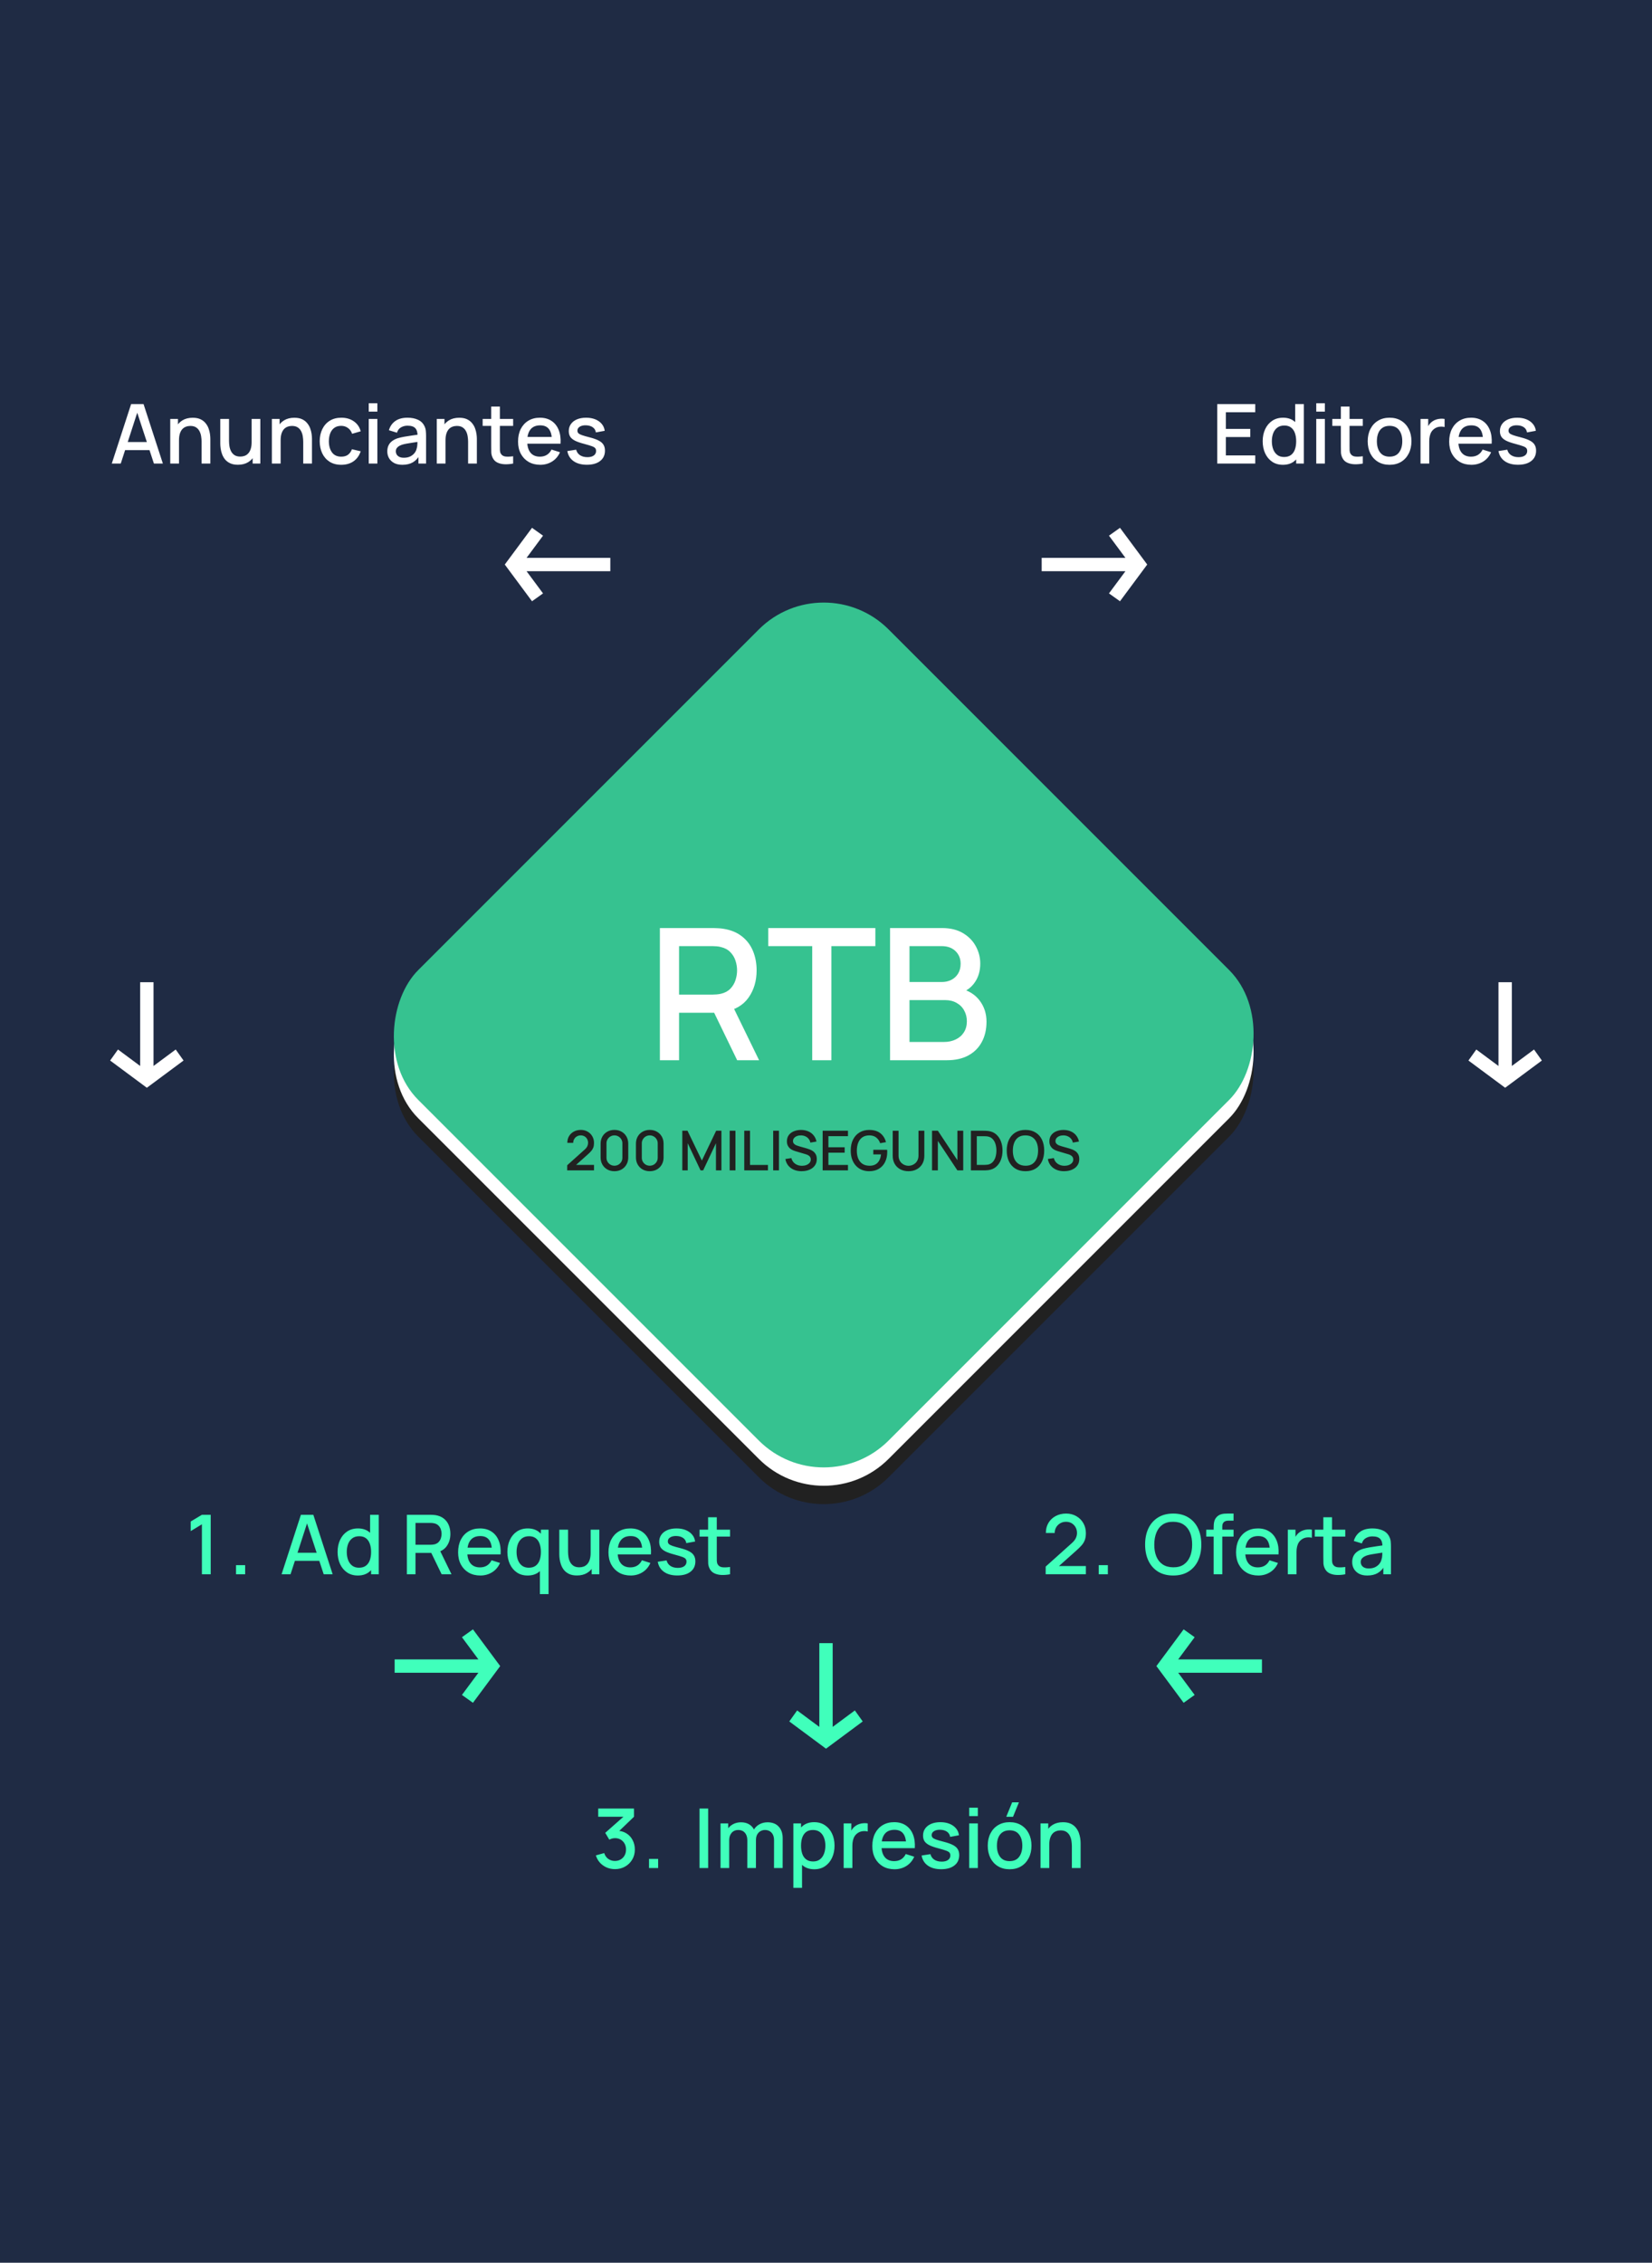 <svg width="360" height="493" viewBox="0 0 360 493" fill="none" xmlns="http://www.w3.org/2000/svg">
<rect width="360" height="493" fill="#1F2B44"/>
<rect x="179.5" y="131" width="144.957" height="144.957" rx="20" transform="rotate(45 179.5 131)" fill="#212121"/>
<rect x="179.5" y="127" width="144.957" height="144.957" rx="20" transform="rotate(45 179.5 127)" fill="white"/>
<rect x="179.5" y="123" width="144.957" height="144.957" rx="20" transform="rotate(45 179.5 123)" fill="#36C290"/>
<path d="M143.8 231V202.2H155.44C155.72 202.2 156.067 202.213 156.48 202.24C156.893 202.253 157.287 202.293 157.66 202.36C159.26 202.613 160.593 203.16 161.66 204C162.74 204.84 163.547 205.9 164.08 207.18C164.613 208.46 164.88 209.873 164.88 211.42C164.88 213.713 164.293 215.693 163.12 217.36C161.947 219.013 160.187 220.047 157.84 220.46L156.14 220.66H147.98V231H143.8ZM160.64 231L154.96 219.28L159.18 218.2L165.42 231H160.64ZM147.98 216.7H155.28C155.547 216.7 155.84 216.687 156.16 216.66C156.493 216.633 156.807 216.587 157.1 216.52C157.953 216.32 158.64 215.953 159.16 215.42C159.68 214.873 160.053 214.247 160.28 213.54C160.507 212.833 160.62 212.127 160.62 211.42C160.62 210.713 160.507 210.013 160.28 209.32C160.053 208.613 159.68 207.993 159.16 207.46C158.64 206.913 157.953 206.54 157.1 206.34C156.807 206.26 156.493 206.207 156.16 206.18C155.84 206.153 155.547 206.14 155.28 206.14H147.98V216.7ZM176.996 231V206.14H167.416V202.2H190.756V206.14H181.176V231H176.996ZM193.956 231V202.2H205.276C207.103 202.2 208.636 202.573 209.876 203.32C211.116 204.067 212.05 205.033 212.676 206.22C213.303 207.393 213.616 208.633 213.616 209.94C213.616 211.527 213.223 212.887 212.436 214.02C211.663 215.153 210.616 215.927 209.296 216.34L209.256 215.36C211.096 215.813 212.51 216.7 213.496 218.02C214.483 219.327 214.976 220.853 214.976 222.6C214.976 224.293 214.636 225.767 213.956 227.02C213.29 228.273 212.31 229.253 211.016 229.96C209.736 230.653 208.183 231 206.356 231H193.956ZM198.196 227.02H205.716C206.663 227.02 207.51 226.84 208.256 226.48C209.016 226.12 209.61 225.607 210.036 224.94C210.476 224.26 210.696 223.453 210.696 222.52C210.696 221.653 210.503 220.873 210.116 220.18C209.743 219.473 209.196 218.92 208.476 218.52C207.77 218.107 206.936 217.9 205.976 217.9H198.196V227.02ZM198.196 213.96H205.216C205.99 213.96 206.683 213.807 207.296 213.5C207.923 213.18 208.416 212.727 208.776 212.14C209.15 211.54 209.336 210.82 209.336 209.98C209.336 208.86 208.963 207.94 208.216 207.22C207.47 206.5 206.47 206.14 205.216 206.14H198.196V213.96Z" fill="white"/>
<path d="M123.6 254.994L123.606 253.878L127.368 250.506C127.672 250.238 127.878 249.982 127.986 249.738C128.098 249.494 128.154 249.25 128.154 249.006C128.154 248.698 128.086 248.422 127.95 248.178C127.814 247.93 127.626 247.734 127.386 247.59C127.146 247.446 126.87 247.374 126.558 247.374C126.238 247.374 125.952 247.45 125.7 247.602C125.452 247.75 125.258 247.948 125.118 248.196C124.978 248.444 124.91 248.712 124.914 249H123.63C123.63 248.44 123.756 247.95 124.008 247.53C124.264 247.106 124.614 246.776 125.058 246.54C125.502 246.3 126.01 246.18 126.582 246.18C127.126 246.18 127.614 246.304 128.046 246.552C128.478 246.796 128.818 247.132 129.066 247.56C129.318 247.988 129.444 248.476 129.444 249.024C129.444 249.42 129.392 249.756 129.288 250.032C129.184 250.308 129.028 250.564 128.82 250.8C128.612 251.036 128.352 251.292 128.04 251.568L125.136 254.16L124.998 253.8H129.444V254.994H123.6ZM133.895 255.18C133.307 255.18 132.787 255.052 132.335 254.796C131.883 254.536 131.527 254.18 131.267 253.728C131.011 253.276 130.883 252.756 130.883 252.168V249.192C130.883 248.604 131.011 248.084 131.267 247.632C131.527 247.18 131.883 246.826 132.335 246.57C132.787 246.31 133.307 246.18 133.895 246.18C134.483 246.18 135.003 246.31 135.455 246.57C135.907 246.826 136.261 247.18 136.517 247.632C136.777 248.084 136.907 248.604 136.907 249.192V252.168C136.907 252.756 136.777 253.276 136.517 253.728C136.261 254.18 135.907 254.536 135.455 254.796C135.003 255.052 134.483 255.18 133.895 255.18ZM133.895 253.98C134.215 253.98 134.505 253.904 134.765 253.752C135.029 253.596 135.239 253.388 135.395 253.128C135.551 252.864 135.629 252.57 135.629 252.246V249.102C135.629 248.782 135.551 248.492 135.395 248.232C135.239 247.968 135.029 247.76 134.765 247.608C134.505 247.452 134.215 247.374 133.895 247.374C133.575 247.374 133.283 247.452 133.019 247.608C132.759 247.76 132.551 247.968 132.395 248.232C132.239 248.492 132.161 248.782 132.161 249.102V252.246C132.161 252.57 132.239 252.864 132.395 253.128C132.551 253.388 132.759 253.596 133.019 253.752C133.283 253.904 133.575 253.98 133.895 253.98ZM141.594 255.18C141.006 255.18 140.486 255.052 140.034 254.796C139.582 254.536 139.226 254.18 138.966 253.728C138.71 253.276 138.582 252.756 138.582 252.168V249.192C138.582 248.604 138.71 248.084 138.966 247.632C139.226 247.18 139.582 246.826 140.034 246.57C140.486 246.31 141.006 246.18 141.594 246.18C142.182 246.18 142.702 246.31 143.154 246.57C143.606 246.826 143.96 247.18 144.216 247.632C144.476 248.084 144.606 248.604 144.606 249.192V252.168C144.606 252.756 144.476 253.276 144.216 253.728C143.96 254.18 143.606 254.536 143.154 254.796C142.702 255.052 142.182 255.18 141.594 255.18ZM141.594 253.98C141.914 253.98 142.204 253.904 142.464 253.752C142.728 253.596 142.938 253.388 143.094 253.128C143.25 252.864 143.328 252.57 143.328 252.246V249.102C143.328 248.782 143.25 248.492 143.094 248.232C142.938 247.968 142.728 247.76 142.464 247.608C142.204 247.452 141.914 247.374 141.594 247.374C141.274 247.374 140.982 247.452 140.718 247.608C140.458 247.76 140.25 247.968 140.094 248.232C139.938 248.492 139.86 248.782 139.86 249.102V252.246C139.86 252.57 139.938 252.864 140.094 253.128C140.25 253.388 140.458 253.596 140.718 253.752C140.982 253.904 141.274 253.98 141.594 253.98ZM148.684 255V246.36H149.818L152.95 252.858L156.064 246.36H157.21V254.994H156.022V249.084L153.232 255H152.662L149.866 249.084V255H148.684ZM159.011 255V246.36H160.265V255H159.011ZM162.187 255V246.36H163.441V253.818H167.353V255H162.187ZM168.491 255V246.36H169.745V255H168.491ZM174.679 255.18C174.059 255.18 173.499 255.074 172.999 254.862C172.503 254.646 172.093 254.34 171.769 253.944C171.449 253.544 171.241 253.07 171.145 252.522L172.453 252.324C172.585 252.852 172.861 253.264 173.281 253.56C173.701 253.852 174.191 253.998 174.751 253.998C175.099 253.998 175.419 253.944 175.711 253.836C176.003 253.724 176.237 253.566 176.413 253.362C176.593 253.154 176.683 252.906 176.683 252.618C176.683 252.462 176.655 252.324 176.599 252.204C176.547 252.084 176.473 251.98 176.377 251.892C176.285 251.8 176.171 251.722 176.035 251.658C175.903 251.59 175.757 251.532 175.597 251.484L173.383 250.83C173.167 250.766 172.947 250.684 172.723 250.584C172.499 250.48 172.293 250.346 172.105 250.182C171.921 250.014 171.771 249.808 171.655 249.564C171.539 249.316 171.481 249.016 171.481 248.664C171.481 248.132 171.617 247.682 171.889 247.314C172.165 246.942 172.537 246.662 173.005 246.474C173.473 246.282 173.997 246.186 174.577 246.186C175.161 246.194 175.683 246.298 176.143 246.498C176.607 246.698 176.991 246.986 177.295 247.362C177.603 247.734 177.815 248.186 177.931 248.718L176.587 248.946C176.527 248.622 176.399 248.344 176.203 248.112C176.007 247.876 175.767 247.696 175.483 247.572C175.199 247.444 174.891 247.378 174.559 247.374C174.239 247.366 173.945 247.414 173.677 247.518C173.413 247.622 173.201 247.768 173.041 247.956C172.885 248.144 172.807 248.36 172.807 248.604C172.807 248.844 172.877 249.038 173.017 249.186C173.157 249.334 173.329 249.452 173.533 249.54C173.741 249.624 173.947 249.694 174.151 249.75L175.747 250.2C175.947 250.256 176.173 250.332 176.425 250.428C176.681 250.52 176.927 250.65 177.163 250.818C177.403 250.986 177.601 251.21 177.757 251.49C177.913 251.766 177.991 252.114 177.991 252.534C177.991 252.97 177.903 253.354 177.727 253.686C177.551 254.014 177.309 254.29 177.001 254.514C176.697 254.734 176.345 254.9 175.945 255.012C175.545 255.124 175.123 255.18 174.679 255.18ZM179.27 255V246.36H184.79V247.542H180.524V249.966H184.07V251.148H180.524V253.818H184.79V255H179.27ZM189.401 255.18C188.821 255.18 188.287 255.08 187.799 254.88C187.311 254.676 186.887 254.38 186.527 253.992C186.167 253.604 185.887 253.132 185.687 252.576C185.487 252.02 185.387 251.388 185.387 250.68C185.387 249.748 185.557 248.948 185.897 248.28C186.237 247.608 186.709 247.092 187.313 246.732C187.917 246.368 188.613 246.186 189.401 246.186C190.417 246.186 191.227 246.422 191.831 246.894C192.439 247.366 192.853 248.018 193.073 248.85L191.801 249.078C191.625 248.562 191.341 248.15 190.949 247.842C190.557 247.534 190.065 247.378 189.473 247.374C188.861 247.37 188.351 247.506 187.943 247.782C187.539 248.058 187.235 248.446 187.031 248.946C186.827 249.442 186.723 250.02 186.719 250.68C186.715 251.34 186.815 251.918 187.019 252.414C187.223 252.906 187.529 253.29 187.937 253.566C188.349 253.842 188.861 253.982 189.473 253.986C189.965 253.994 190.387 253.904 190.739 253.716C191.095 253.524 191.377 253.244 191.585 252.876C191.793 252.508 191.927 252.056 191.987 251.52H190.307V250.512H193.319C193.327 250.584 193.333 250.68 193.337 250.8C193.341 250.916 193.343 250.99 193.343 251.022C193.343 251.822 193.189 252.536 192.881 253.164C192.573 253.792 192.125 254.286 191.537 254.646C190.949 255.002 190.237 255.18 189.401 255.18ZM197.983 255.18C197.307 255.18 196.709 255.042 196.189 254.766C195.673 254.486 195.269 254.096 194.977 253.596C194.685 253.092 194.539 252.5 194.539 251.82V246.366L195.811 246.36V251.754C195.811 252.122 195.873 252.446 195.997 252.726C196.121 253.006 196.287 253.24 196.495 253.428C196.703 253.616 196.935 253.758 197.191 253.854C197.451 253.95 197.715 253.998 197.983 253.998C198.255 253.998 198.519 253.95 198.775 253.854C199.035 253.754 199.269 253.61 199.477 253.422C199.685 253.234 199.849 253 199.969 252.72C200.093 252.44 200.155 252.118 200.155 251.754V246.36H201.427V251.82C201.427 252.496 201.281 253.086 200.989 253.59C200.697 254.094 200.291 254.486 199.771 254.766C199.255 255.042 198.659 255.18 197.983 255.18ZM203.106 255V246.36H204.378L208.632 252.78V246.36H209.904V255H208.632L204.378 248.574V255H203.106ZM211.578 255V246.36H214.284C214.364 246.36 214.512 246.362 214.728 246.366C214.948 246.37 215.158 246.386 215.358 246.414C216.034 246.498 216.602 246.74 217.062 247.14C217.526 247.54 217.876 248.048 218.112 248.664C218.348 249.276 218.466 249.948 218.466 250.68C218.466 251.416 218.348 252.092 218.112 252.708C217.876 253.32 217.526 253.826 217.062 254.226C216.602 254.622 216.034 254.862 215.358 254.946C215.158 254.974 214.948 254.99 214.728 254.994C214.512 254.998 214.364 255 214.284 255H211.578ZM212.862 253.806H214.284C214.42 253.806 214.582 253.802 214.77 253.794C214.958 253.786 215.124 253.77 215.268 253.746C215.708 253.662 216.064 253.472 216.336 253.176C216.612 252.876 216.814 252.508 216.942 252.072C217.07 251.636 217.134 251.172 217.134 250.68C217.134 250.172 217.068 249.702 216.936 249.27C216.804 248.834 216.6 248.47 216.324 248.178C216.052 247.882 215.7 247.694 215.268 247.614C215.124 247.586 214.956 247.57 214.764 247.566C214.576 247.558 214.416 247.554 214.284 247.554H212.862V253.806ZM223.47 255.18C222.606 255.18 221.87 254.992 221.262 254.616C220.654 254.236 220.188 253.708 219.864 253.032C219.544 252.356 219.384 251.572 219.384 250.68C219.384 249.788 219.544 249.004 219.864 248.328C220.188 247.652 220.654 247.126 221.262 246.75C221.87 246.37 222.606 246.18 223.47 246.18C224.33 246.18 225.064 246.37 225.672 246.75C226.284 247.126 226.75 247.652 227.07 248.328C227.39 249.004 227.55 249.788 227.55 250.68C227.55 251.572 227.39 252.356 227.07 253.032C226.75 253.708 226.284 254.236 225.672 254.616C225.064 254.992 224.33 255.18 223.47 255.18ZM223.47 253.986C224.082 253.994 224.59 253.86 224.994 253.584C225.402 253.304 225.708 252.916 225.912 252.42C226.116 251.92 226.218 251.34 226.218 250.68C226.218 250.02 226.116 249.444 225.912 248.952C225.708 248.456 225.402 248.07 224.994 247.794C224.59 247.518 224.082 247.378 223.47 247.374C222.858 247.366 222.348 247.5 221.94 247.776C221.536 248.052 221.232 248.44 221.028 248.94C220.824 249.44 220.72 250.02 220.716 250.68C220.712 251.34 220.812 251.918 221.016 252.414C221.22 252.906 221.526 253.29 221.934 253.566C222.346 253.842 222.858 253.982 223.47 253.986ZM231.878 255.18C231.258 255.18 230.698 255.074 230.198 254.862C229.702 254.646 229.292 254.34 228.968 253.944C228.648 253.544 228.44 253.07 228.344 252.522L229.652 252.324C229.784 252.852 230.06 253.264 230.48 253.56C230.9 253.852 231.39 253.998 231.95 253.998C232.298 253.998 232.618 253.944 232.91 253.836C233.202 253.724 233.436 253.566 233.612 253.362C233.792 253.154 233.882 252.906 233.882 252.618C233.882 252.462 233.854 252.324 233.798 252.204C233.746 252.084 233.672 251.98 233.576 251.892C233.484 251.8 233.37 251.722 233.234 251.658C233.102 251.59 232.956 251.532 232.796 251.484L230.582 250.83C230.366 250.766 230.146 250.684 229.922 250.584C229.698 250.48 229.492 250.346 229.304 250.182C229.12 250.014 228.97 249.808 228.854 249.564C228.738 249.316 228.68 249.016 228.68 248.664C228.68 248.132 228.816 247.682 229.088 247.314C229.364 246.942 229.736 246.662 230.204 246.474C230.672 246.282 231.196 246.186 231.776 246.186C232.36 246.194 232.882 246.298 233.342 246.498C233.806 246.698 234.19 246.986 234.494 247.362C234.802 247.734 235.014 248.186 235.13 248.718L233.786 248.946C233.726 248.622 233.598 248.344 233.402 248.112C233.206 247.876 232.966 247.696 232.682 247.572C232.398 247.444 232.09 247.378 231.758 247.374C231.438 247.366 231.144 247.414 230.876 247.518C230.612 247.622 230.4 247.768 230.24 247.956C230.084 248.144 230.006 248.36 230.006 248.604C230.006 248.844 230.076 249.038 230.216 249.186C230.356 249.334 230.528 249.452 230.732 249.54C230.94 249.624 231.146 249.694 231.35 249.75L232.946 250.2C233.146 250.256 233.372 250.332 233.624 250.428C233.88 250.52 234.126 250.65 234.362 250.818C234.602 250.986 234.8 251.21 234.956 251.49C235.112 251.766 235.19 252.114 235.19 252.534C235.19 252.97 235.102 253.354 234.926 253.686C234.75 254.014 234.508 254.29 234.2 254.514C233.896 254.734 233.544 254.9 233.144 255.012C232.744 255.124 232.322 255.18 231.878 255.18Z" fill="#212121"/>
<path d="M134.016 407.243C133.374 407.243 132.771 407.123 132.207 406.883C131.643 406.637 131.154 406.289 130.74 405.839C130.332 405.389 130.035 404.858 129.849 404.246L131.667 403.742C131.841 404.3 132.144 404.729 132.576 405.029C133.008 405.323 133.488 405.467 134.016 405.461C134.49 405.455 134.907 405.344 135.267 405.128C135.627 404.912 135.909 404.621 136.113 404.255C136.317 403.883 136.419 403.457 136.419 402.977C136.419 402.257 136.194 401.663 135.744 401.195C135.3 400.727 134.718 400.493 133.998 400.493C133.794 400.493 133.584 400.523 133.368 400.583C133.158 400.643 132.96 400.721 132.774 400.817L131.892 399.332L136.464 395.291L136.662 395.831H130.362V394.04H138.156V395.831L134.358 399.485L134.34 398.873C135.156 398.873 135.864 399.056 136.464 399.422C137.064 399.782 137.526 400.274 137.85 400.898C138.18 401.516 138.345 402.209 138.345 402.977C138.345 403.805 138.15 404.54 137.76 405.182C137.376 405.824 136.857 406.328 136.203 406.694C135.555 407.06 134.826 407.243 134.016 407.243ZM141.434 407V405.011H143.423V407H141.434ZM152.44 407V394.04H154.321V407H152.44ZM168.67 407L168.679 400.943C168.679 400.241 168.499 399.695 168.139 399.305C167.779 398.909 167.305 398.711 166.717 398.711C166.357 398.711 166.027 398.795 165.727 398.963C165.433 399.125 165.193 399.371 165.007 399.701C164.827 400.025 164.737 400.433 164.737 400.925L163.828 400.466C163.816 399.782 163.96 399.182 164.26 398.666C164.566 398.15 164.98 397.751 165.502 397.469C166.024 397.181 166.609 397.037 167.257 397.037C168.307 397.037 169.12 397.352 169.696 397.982C170.272 398.612 170.56 399.449 170.56 400.493L170.551 407H168.67ZM157.015 407V397.28H158.689V400.088H158.905V407H157.015ZM162.847 407L162.856 400.979C162.856 400.271 162.676 399.716 162.316 399.314C161.962 398.912 161.485 398.711 160.885 398.711C160.291 398.711 159.811 398.915 159.445 399.323C159.085 399.731 158.905 400.265 158.905 400.925L158.005 400.349C158.005 399.713 158.158 399.146 158.464 398.648C158.77 398.15 159.184 397.757 159.706 397.469C160.228 397.181 160.819 397.037 161.479 397.037C162.169 397.037 162.757 397.184 163.243 397.478C163.729 397.766 164.098 398.171 164.35 398.693C164.608 399.215 164.737 399.821 164.737 400.511L164.728 407H162.847ZM177.46 407.27C176.53 407.27 175.75 407.045 175.12 406.595C174.49 406.139 174.013 405.524 173.689 404.75C173.365 403.976 173.203 403.103 173.203 402.131C173.203 401.159 173.362 400.286 173.68 399.512C174.004 398.738 174.478 398.129 175.102 397.685C175.732 397.235 176.506 397.01 177.424 397.01C178.336 397.01 179.122 397.235 179.782 397.685C180.448 398.129 180.961 398.738 181.321 399.512C181.681 400.28 181.861 401.153 181.861 402.131C181.861 403.103 181.681 403.979 181.321 404.759C180.967 405.533 180.46 406.145 179.8 406.595C179.146 407.045 178.366 407.27 177.46 407.27ZM172.888 411.32V397.28H174.562V404.273H174.778V411.32H172.888ZM177.199 405.569C177.799 405.569 178.294 405.416 178.684 405.11C179.08 404.804 179.374 404.393 179.566 403.877C179.764 403.355 179.863 402.773 179.863 402.131C179.863 401.495 179.764 400.919 179.566 400.403C179.374 399.887 179.077 399.476 178.675 399.17C178.273 398.864 177.76 398.711 177.136 398.711C176.548 398.711 176.062 398.855 175.678 399.143C175.3 399.431 175.018 399.833 174.832 400.349C174.652 400.865 174.562 401.459 174.562 402.131C174.562 402.803 174.652 403.397 174.832 403.913C175.012 404.429 175.297 404.834 175.687 405.128C176.077 405.422 176.581 405.569 177.199 405.569ZM183.848 407V397.28H185.522V399.638L185.288 399.332C185.408 399.02 185.564 398.735 185.756 398.477C185.948 398.213 186.17 397.997 186.422 397.829C186.668 397.649 186.941 397.511 187.241 397.415C187.547 397.313 187.859 397.253 188.177 397.235C188.495 397.211 188.801 397.226 189.095 397.28V399.044C188.777 398.96 188.423 398.936 188.033 398.972C187.649 399.008 187.295 399.131 186.971 399.341C186.665 399.539 186.422 399.779 186.242 400.061C186.068 400.343 185.942 400.658 185.864 401.006C185.786 401.348 185.747 401.711 185.747 402.095V407H183.848ZM194.944 407.27C193.978 407.27 193.129 407.06 192.397 406.64C191.671 406.214 191.104 405.623 190.696 404.867C190.294 404.105 190.093 403.223 190.093 402.221C190.093 401.159 190.291 400.238 190.687 399.458C191.089 398.678 191.647 398.075 192.361 397.649C193.075 397.223 193.906 397.01 194.854 397.01C195.844 397.01 196.687 397.241 197.383 397.703C198.079 398.159 198.598 398.81 198.94 399.656C199.288 400.502 199.426 401.507 199.354 402.671H197.473V401.987C197.461 400.859 197.245 400.025 196.825 399.485C196.411 398.945 195.778 398.675 194.926 398.675C193.984 398.675 193.276 398.972 192.802 399.566C192.328 400.16 192.091 401.018 192.091 402.14C192.091 403.208 192.328 404.036 192.802 404.624C193.276 405.206 193.96 405.497 194.854 405.497C195.442 405.497 195.949 405.365 196.375 405.101C196.807 404.831 197.143 404.447 197.383 403.949L199.228 404.534C198.85 405.404 198.277 406.079 197.509 406.559C196.741 407.033 195.886 407.27 194.944 407.27ZM191.479 402.671V401.204H198.418V402.671H191.479ZM205.09 407.261C203.908 407.261 202.945 407 202.201 406.478C201.457 405.956 201.001 405.221 200.833 404.273L202.759 403.976C202.879 404.48 203.155 404.879 203.587 405.173C204.025 405.461 204.568 405.605 205.216 405.605C205.804 405.605 206.263 405.485 206.593 405.245C206.929 405.005 207.097 404.675 207.097 404.255C207.097 404.009 207.037 403.811 206.917 403.661C206.803 403.505 206.56 403.358 206.188 403.22C205.816 403.082 205.249 402.911 204.487 402.707C203.653 402.491 202.99 402.26 202.498 402.014C202.012 401.762 201.664 401.471 201.454 401.141C201.25 400.805 201.148 400.4 201.148 399.926C201.148 399.338 201.304 398.825 201.616 398.387C201.928 397.949 202.366 397.61 202.93 397.37C203.5 397.13 204.166 397.01 204.928 397.01C205.672 397.01 206.335 397.127 206.917 397.361C207.499 397.595 207.97 397.928 208.33 398.36C208.69 398.786 208.906 399.287 208.978 399.863L207.052 400.214C206.986 399.746 206.767 399.377 206.395 399.107C206.023 398.837 205.54 398.69 204.946 398.666C204.376 398.642 203.914 398.738 203.56 398.954C203.206 399.164 203.029 399.455 203.029 399.827C203.029 400.043 203.095 400.226 203.227 400.376C203.365 400.526 203.629 400.67 204.019 400.808C204.409 400.946 204.985 401.111 205.747 401.303C206.563 401.513 207.211 401.747 207.691 402.005C208.171 402.257 208.513 402.56 208.717 402.914C208.927 403.262 209.032 403.685 209.032 404.183C209.032 405.143 208.681 405.896 207.979 406.442C207.283 406.988 206.32 407.261 205.09 407.261ZM211.204 395.687V393.86H213.085V395.687H211.204ZM211.204 407V397.28H213.085V407H211.204ZM220.755 395.84H219.279L220.566 392.69H222.042L220.755 395.84ZM220.008 407.27C219.036 407.27 218.193 407.051 217.479 406.613C216.765 406.175 216.213 405.572 215.823 404.804C215.439 404.03 215.247 403.139 215.247 402.131C215.247 401.117 215.445 400.226 215.841 399.458C216.237 398.684 216.792 398.084 217.506 397.658C218.22 397.226 219.054 397.01 220.008 397.01C220.98 397.01 221.823 397.229 222.537 397.667C223.251 398.105 223.803 398.708 224.193 399.476C224.583 400.244 224.778 401.129 224.778 402.131C224.778 403.145 224.58 404.039 224.184 404.813C223.794 405.581 223.242 406.184 222.528 406.622C221.814 407.054 220.974 407.27 220.008 407.27ZM220.008 405.497C220.938 405.497 221.631 405.185 222.087 404.561C222.549 403.931 222.78 403.121 222.78 402.131C222.78 401.117 222.546 400.307 222.078 399.701C221.616 399.089 220.926 398.783 220.008 398.783C219.378 398.783 218.859 398.927 218.451 399.215C218.043 399.497 217.74 399.89 217.542 400.394C217.344 400.892 217.245 401.471 217.245 402.131C217.245 403.151 217.479 403.967 217.947 404.579C218.415 405.191 219.102 405.497 220.008 405.497ZM233.578 407V402.221C233.578 401.843 233.545 401.456 233.479 401.06C233.419 400.658 233.299 400.286 233.119 399.944C232.945 399.602 232.696 399.326 232.372 399.116C232.054 398.906 231.637 398.801 231.121 398.801C230.785 398.801 230.467 398.858 230.167 398.972C229.867 399.08 229.603 399.257 229.375 399.503C229.153 399.749 228.976 400.073 228.844 400.475C228.718 400.877 228.655 401.366 228.655 401.942L227.485 401.501C227.485 400.619 227.65 399.842 227.98 399.17C228.31 398.492 228.784 397.964 229.402 397.586C230.02 397.208 230.767 397.019 231.643 397.019C232.315 397.019 232.879 397.127 233.335 397.343C233.791 397.559 234.16 397.844 234.442 398.198C234.73 398.546 234.949 398.927 235.099 399.341C235.249 399.755 235.351 400.16 235.405 400.556C235.459 400.952 235.486 401.3 235.486 401.6V407H233.578ZM226.747 407V397.28H228.43V400.088H228.655V407H226.747Z" fill="#40FFBB"/>
<path fill-rule="evenodd" clip-rule="evenodd" d="M180 381L172 375.065L173.711 372.664L178.545 376.251V358H181.455V376.251L186.289 372.664L188 375.065L180 381Z" fill="#40FFBB"/>
<path d="M265.26 101V88.04H273.54V89.813H267.141V93.449H272.46V95.222H267.141V99.227H273.54V101H265.26ZM279.562 101.27C278.656 101.27 277.873 101.045 277.213 100.595C276.559 100.145 276.052 99.533 275.692 98.759C275.338 97.979 275.161 97.103 275.161 96.131C275.161 95.153 275.341 94.28 275.701 93.512C276.061 92.738 276.571 92.129 277.231 91.685C277.897 91.235 278.686 91.01 279.598 91.01C280.516 91.01 281.287 91.235 281.911 91.685C282.541 92.129 283.015 92.738 283.333 93.512C283.657 94.286 283.819 95.159 283.819 96.131C283.819 97.103 283.657 97.976 283.333 98.75C283.009 99.524 282.532 100.139 281.902 100.595C281.272 101.045 280.492 101.27 279.562 101.27ZM279.823 99.569C280.441 99.569 280.945 99.422 281.335 99.128C281.725 98.834 282.01 98.429 282.19 97.913C282.37 97.397 282.46 96.803 282.46 96.131C282.46 95.459 282.367 94.865 282.181 94.349C282.001 93.833 281.719 93.431 281.335 93.143C280.957 92.855 280.474 92.711 279.886 92.711C279.262 92.711 278.749 92.864 278.347 93.17C277.945 93.476 277.645 93.887 277.447 94.403C277.255 94.919 277.159 95.495 277.159 96.131C277.159 96.773 277.255 97.355 277.447 97.877C277.645 98.393 277.939 98.804 278.329 99.11C278.725 99.416 279.223 99.569 279.823 99.569ZM282.46 101V94.007H282.244V88.04H284.134V101H282.46ZM286.833 89.687V87.86H288.714V89.687H286.833ZM286.833 101V91.28H288.714V101H286.833ZM296.978 101C296.366 101.12 295.766 101.171 295.178 101.153C294.59 101.135 294.065 101.021 293.603 100.811C293.141 100.601 292.793 100.271 292.559 99.821C292.349 99.419 292.235 99.011 292.217 98.597C292.205 98.177 292.199 97.703 292.199 97.175V88.58H294.089V97.085C294.089 97.475 294.092 97.814 294.098 98.102C294.11 98.39 294.173 98.633 294.287 98.831C294.503 99.203 294.845 99.416 295.313 99.47C295.787 99.518 296.342 99.497 296.978 99.407V101ZM290.336 92.792V91.28H296.978V92.792H290.336ZM302.809 101.27C301.837 101.27 300.994 101.051 300.28 100.613C299.566 100.175 299.014 99.572 298.624 98.804C298.24 98.03 298.048 97.139 298.048 96.131C298.048 95.117 298.246 94.226 298.642 93.458C299.038 92.684 299.593 92.084 300.307 91.658C301.021 91.226 301.855 91.01 302.809 91.01C303.781 91.01 304.624 91.229 305.338 91.667C306.052 92.105 306.604 92.708 306.994 93.476C307.384 94.244 307.579 95.129 307.579 96.131C307.579 97.145 307.381 98.039 306.985 98.813C306.595 99.581 306.043 100.184 305.329 100.622C304.615 101.054 303.775 101.27 302.809 101.27ZM302.809 99.497C303.739 99.497 304.432 99.185 304.888 98.561C305.35 97.931 305.581 97.121 305.581 96.131C305.581 95.117 305.347 94.307 304.879 93.701C304.417 93.089 303.727 92.783 302.809 92.783C302.179 92.783 301.66 92.927 301.252 93.215C300.844 93.497 300.541 93.89 300.343 94.394C300.145 94.892 300.046 95.471 300.046 96.131C300.046 97.151 300.28 97.967 300.748 98.579C301.216 99.191 301.903 99.497 302.809 99.497ZM309.557 101V91.28H311.231V93.638L310.997 93.332C311.117 93.02 311.273 92.735 311.465 92.477C311.657 92.213 311.879 91.997 312.131 91.829C312.377 91.649 312.65 91.511 312.95 91.415C313.256 91.313 313.568 91.253 313.886 91.235C314.204 91.211 314.51 91.226 314.804 91.28V93.044C314.486 92.96 314.132 92.936 313.742 92.972C313.358 93.008 313.004 93.131 312.68 93.341C312.374 93.539 312.131 93.779 311.951 94.061C311.777 94.343 311.651 94.658 311.573 95.006C311.495 95.348 311.456 95.711 311.456 96.095V101H309.557ZM320.653 101.27C319.687 101.27 318.838 101.06 318.106 100.64C317.38 100.214 316.813 99.623 316.405 98.867C316.003 98.105 315.802 97.223 315.802 96.221C315.802 95.159 316 94.238 316.396 93.458C316.798 92.678 317.356 92.075 318.07 91.649C318.784 91.223 319.615 91.01 320.563 91.01C321.553 91.01 322.396 91.241 323.092 91.703C323.788 92.159 324.307 92.81 324.649 93.656C324.997 94.502 325.135 95.507 325.063 96.671H323.182V95.987C323.17 94.859 322.954 94.025 322.534 93.485C322.12 92.945 321.487 92.675 320.635 92.675C319.693 92.675 318.985 92.972 318.511 93.566C318.037 94.16 317.8 95.018 317.8 96.14C317.8 97.208 318.037 98.036 318.511 98.624C318.985 99.206 319.669 99.497 320.563 99.497C321.151 99.497 321.658 99.365 322.084 99.101C322.516 98.831 322.852 98.447 323.092 97.949L324.937 98.534C324.559 99.404 323.986 100.079 323.218 100.559C322.45 101.033 321.595 101.27 320.653 101.27ZM317.188 96.671V95.204H324.127V96.671H317.188ZM330.799 101.261C329.617 101.261 328.654 101 327.91 100.478C327.166 99.956 326.71 99.221 326.542 98.273L328.468 97.976C328.588 98.48 328.864 98.879 329.296 99.173C329.734 99.461 330.277 99.605 330.925 99.605C331.513 99.605 331.972 99.485 332.302 99.245C332.638 99.005 332.806 98.675 332.806 98.255C332.806 98.009 332.746 97.811 332.626 97.661C332.512 97.505 332.269 97.358 331.897 97.22C331.525 97.082 330.958 96.911 330.196 96.707C329.362 96.491 328.699 96.26 328.207 96.014C327.721 95.762 327.373 95.471 327.163 95.141C326.959 94.805 326.857 94.4 326.857 93.926C326.857 93.338 327.013 92.825 327.325 92.387C327.637 91.949 328.075 91.61 328.639 91.37C329.209 91.13 329.875 91.01 330.637 91.01C331.381 91.01 332.044 91.127 332.626 91.361C333.208 91.595 333.679 91.928 334.039 92.36C334.399 92.786 334.615 93.287 334.687 93.863L332.761 94.214C332.695 93.746 332.476 93.377 332.104 93.107C331.732 92.837 331.249 92.69 330.655 92.666C330.085 92.642 329.623 92.738 329.269 92.954C328.915 93.164 328.738 93.455 328.738 93.827C328.738 94.043 328.804 94.226 328.936 94.376C329.074 94.526 329.338 94.67 329.728 94.808C330.118 94.946 330.694 95.111 331.456 95.303C332.272 95.513 332.92 95.747 333.4 96.005C333.88 96.257 334.222 96.56 334.426 96.914C334.636 97.262 334.741 97.685 334.741 98.183C334.741 99.143 334.39 99.896 333.688 100.442C332.992 100.988 332.029 101.261 330.799 101.261Z" fill="white"/>
<path d="M227.867 342.991L227.876 341.317L233.519 336.259C233.975 335.857 234.284 335.473 234.446 335.107C234.614 334.741 234.698 334.375 234.698 334.009C234.698 333.547 234.596 333.133 234.392 332.767C234.188 332.395 233.906 332.101 233.546 331.885C233.186 331.669 232.772 331.561 232.304 331.561C231.824 331.561 231.395 331.675 231.017 331.903C230.645 332.125 230.354 332.422 230.144 332.794C229.934 333.166 229.832 333.568 229.838 334H227.912C227.912 333.16 228.101 332.425 228.479 331.795C228.863 331.159 229.388 330.664 230.054 330.31C230.72 329.95 231.482 329.77 232.34 329.77C233.156 329.77 233.888 329.956 234.536 330.328C235.184 330.694 235.694 331.198 236.066 331.84C236.444 332.482 236.633 333.214 236.633 334.036C236.633 334.63 236.555 335.134 236.399 335.548C236.243 335.962 236.009 336.346 235.697 336.7C235.385 337.054 234.995 337.438 234.527 337.852L230.171 341.74L229.964 341.2H236.633V342.991H227.867ZM239.434 343V341.011H241.423V343H239.434ZM255.669 343.27C254.373 343.27 253.269 342.988 252.357 342.424C251.445 341.854 250.746 341.062 250.26 340.048C249.78 339.034 249.54 337.858 249.54 336.52C249.54 335.182 249.78 334.006 250.26 332.992C250.746 331.978 251.445 331.189 252.357 330.625C253.269 330.055 254.373 329.77 255.669 329.77C256.959 329.77 258.06 330.055 258.972 330.625C259.89 331.189 260.589 331.978 261.069 332.992C261.549 334.006 261.789 335.182 261.789 336.52C261.789 337.858 261.549 339.034 261.069 340.048C260.589 341.062 259.89 341.854 258.972 342.424C258.06 342.988 256.959 343.27 255.669 343.27ZM255.669 341.479C256.587 341.491 257.349 341.29 257.955 340.876C258.567 340.456 259.026 339.874 259.332 339.13C259.638 338.38 259.791 337.51 259.791 336.52C259.791 335.53 259.638 334.666 259.332 333.928C259.026 333.184 258.567 332.605 257.955 332.191C257.349 331.777 256.587 331.567 255.669 331.561C254.751 331.549 253.986 331.75 253.374 332.164C252.768 332.578 252.312 333.16 252.006 333.91C251.7 334.66 251.544 335.53 251.538 336.52C251.532 337.51 251.682 338.377 251.988 339.121C252.294 339.859 252.753 340.435 253.365 340.849C253.983 341.263 254.751 341.473 255.669 341.479ZM264.475 343V332.938C264.475 332.692 264.484 332.431 264.502 332.155C264.52 331.873 264.571 331.597 264.655 331.327C264.745 331.051 264.892 330.799 265.096 330.571C265.342 330.301 265.612 330.109 265.906 329.995C266.2 329.881 266.491 329.815 266.779 329.797C267.073 329.779 267.343 329.77 267.589 329.77H268.813V331.318H267.679C267.235 331.318 266.902 331.429 266.68 331.651C266.464 331.867 266.356 332.176 266.356 332.578V343H264.475ZM262.864 334.792V333.28H268.813V334.792H262.864ZM274.206 343.27C273.24 343.27 272.391 343.06 271.659 342.64C270.933 342.214 270.366 341.623 269.958 340.867C269.556 340.105 269.355 339.223 269.355 338.221C269.355 337.159 269.553 336.238 269.949 335.458C270.351 334.678 270.909 334.075 271.623 333.649C272.337 333.223 273.168 333.01 274.116 333.01C275.106 333.01 275.949 333.241 276.645 333.703C277.341 334.159 277.86 334.81 278.202 335.656C278.55 336.502 278.688 337.507 278.616 338.671H276.735V337.987C276.723 336.859 276.507 336.025 276.087 335.485C275.673 334.945 275.04 334.675 274.188 334.675C273.246 334.675 272.538 334.972 272.064 335.566C271.59 336.16 271.353 337.018 271.353 338.14C271.353 339.208 271.59 340.036 272.064 340.624C272.538 341.206 273.222 341.497 274.116 341.497C274.704 341.497 275.211 341.365 275.637 341.101C276.069 340.831 276.405 340.447 276.645 339.949L278.49 340.534C278.112 341.404 277.539 342.079 276.771 342.559C276.003 343.033 275.148 343.27 274.206 343.27ZM270.741 338.671V337.204H277.68V338.671H270.741ZM280.635 343V333.28H282.309V335.638L282.075 335.332C282.195 335.02 282.351 334.735 282.543 334.477C282.735 334.213 282.957 333.997 283.209 333.829C283.455 333.649 283.728 333.511 284.028 333.415C284.334 333.313 284.646 333.253 284.964 333.235C285.282 333.211 285.588 333.226 285.882 333.28V335.044C285.564 334.96 285.21 334.936 284.82 334.972C284.436 335.008 284.082 335.131 283.758 335.341C283.452 335.539 283.209 335.779 283.029 336.061C282.855 336.343 282.729 336.658 282.651 337.006C282.573 337.348 282.534 337.711 282.534 338.095V343H280.635ZM293.158 343C292.546 343.12 291.946 343.171 291.358 343.153C290.77 343.135 290.245 343.021 289.783 342.811C289.321 342.601 288.973 342.271 288.739 341.821C288.529 341.419 288.415 341.011 288.397 340.597C288.385 340.177 288.379 339.703 288.379 339.175V330.58H290.269V339.085C290.269 339.475 290.272 339.814 290.278 340.102C290.29 340.39 290.353 340.633 290.467 340.831C290.683 341.203 291.025 341.416 291.493 341.47C291.967 341.518 292.522 341.497 293.158 341.407V343ZM286.516 334.792V333.28H293.158V334.792H286.516ZM297.952 343.27C297.232 343.27 296.629 343.138 296.143 342.874C295.657 342.604 295.288 342.25 295.036 341.812C294.79 341.368 294.667 340.882 294.667 340.354C294.667 339.862 294.754 339.43 294.928 339.058C295.102 338.686 295.36 338.371 295.702 338.113C296.044 337.849 296.464 337.636 296.962 337.474C297.394 337.348 297.883 337.237 298.429 337.141C298.975 337.045 299.548 336.955 300.148 336.871C300.754 336.787 301.354 336.703 301.948 336.619L301.264 336.997C301.276 336.235 301.114 335.671 300.778 335.305C300.448 334.933 299.878 334.747 299.068 334.747C298.558 334.747 298.09 334.867 297.664 335.107C297.238 335.341 296.941 335.731 296.773 336.277L295.018 335.737C295.258 334.903 295.714 334.24 296.386 333.748C297.064 333.256 297.964 333.01 299.086 333.01C299.956 333.01 300.712 333.16 301.354 333.46C302.002 333.754 302.476 334.222 302.776 334.864C302.932 335.182 303.028 335.518 303.064 335.872C303.1 336.226 303.118 336.607 303.118 337.015V343H301.453V340.777L301.777 341.065C301.375 341.809 300.862 342.364 300.238 342.73C299.62 343.09 298.858 343.27 297.952 343.27ZM298.285 341.731C298.819 341.731 299.278 341.638 299.662 341.452C300.046 341.26 300.355 341.017 300.589 340.723C300.823 340.429 300.976 340.123 301.048 339.805C301.15 339.517 301.207 339.193 301.219 338.833C301.237 338.473 301.246 338.185 301.246 337.969L301.858 338.194C301.264 338.284 300.724 338.365 300.238 338.437C299.752 338.509 299.311 338.581 298.915 338.653C298.525 338.719 298.177 338.8 297.871 338.896C297.613 338.986 297.382 339.094 297.178 339.22C296.98 339.346 296.821 339.499 296.701 339.679C296.587 339.859 296.53 340.078 296.53 340.336C296.53 340.588 296.593 340.822 296.719 341.038C296.845 341.248 297.037 341.416 297.295 341.542C297.553 341.668 297.883 341.731 298.285 341.731Z" fill="#40FFBB"/>
<path fill-rule="evenodd" clip-rule="evenodd" d="M250 123L244.065 131L241.664 129.289L245.251 124.455L227 124.455L227 121.545L245.251 121.545L241.664 116.711L244.065 115L250 123Z" fill="white"/>
<path fill-rule="evenodd" clip-rule="evenodd" d="M328 237L320 231.065L321.711 228.664L326.545 232.251V214H329.455V232.251L334.289 228.664L336 231.065L328 237Z" fill="white"/>
<path fill-rule="evenodd" clip-rule="evenodd" d="M252 363L257.935 355L260.336 356.711L256.749 361.545L275 361.545L275 364.455L256.749 364.455L260.336 369.289L257.935 371L252 363Z" fill="#40FFBB"/>
<path d="M43.998 343V332.11L41.559 333.595V331.498L43.998 330.04H45.915V343H43.998ZM51.434 343V341.011H53.423V343H51.434ZM61.36 343L65.572 330.04H68.281L72.493 343H70.54L66.661 331.174H67.147L63.313 343H61.36ZM63.547 340.075V338.311H70.315V340.075H63.547ZM77.969 343.27C77.063 343.27 76.28 343.045 75.62 342.595C74.966 342.145 74.459 341.533 74.099 340.759C73.745 339.979 73.568 339.103 73.568 338.131C73.568 337.153 73.748 336.28 74.108 335.512C74.468 334.738 74.978 334.129 75.638 333.685C76.304 333.235 77.093 333.01 78.005 333.01C78.923 333.01 79.694 333.235 80.318 333.685C80.948 334.129 81.422 334.738 81.74 335.512C82.064 336.286 82.226 337.159 82.226 338.131C82.226 339.103 82.064 339.976 81.74 340.75C81.416 341.524 80.939 342.139 80.309 342.595C79.679 343.045 78.899 343.27 77.969 343.27ZM78.23 341.569C78.848 341.569 79.352 341.422 79.742 341.128C80.132 340.834 80.417 340.429 80.597 339.913C80.777 339.397 80.867 338.803 80.867 338.131C80.867 337.459 80.774 336.865 80.588 336.349C80.408 335.833 80.126 335.431 79.742 335.143C79.364 334.855 78.881 334.711 78.293 334.711C77.669 334.711 77.156 334.864 76.754 335.17C76.352 335.476 76.052 335.887 75.854 336.403C75.662 336.919 75.566 337.495 75.566 338.131C75.566 338.773 75.662 339.355 75.854 339.877C76.052 340.393 76.346 340.804 76.736 341.11C77.132 341.416 77.63 341.569 78.23 341.569ZM80.867 343V336.007H80.651V330.04H82.541V343H80.867ZM88.662 343V330.04H93.9C94.026 330.04 94.182 330.046 94.368 330.058C94.554 330.064 94.731 330.082 94.899 330.112C95.619 330.226 96.219 330.472 96.699 330.85C97.185 331.228 97.548 331.705 97.788 332.281C98.028 332.857 98.148 333.493 98.148 334.189C98.148 335.221 97.884 336.112 97.356 336.862C96.828 337.606 96.036 338.071 94.98 338.257L94.215 338.347H90.543V343H88.662ZM96.24 343L93.684 337.726L95.583 337.24L98.391 343H96.24ZM90.543 336.565H93.828C93.948 336.565 94.08 336.559 94.224 336.547C94.374 336.535 94.515 336.514 94.647 336.484C95.031 336.394 95.34 336.229 95.574 335.989C95.808 335.743 95.976 335.461 96.078 335.143C96.18 334.825 96.231 334.507 96.231 334.189C96.231 333.871 96.18 333.556 96.078 333.244C95.976 332.926 95.808 332.647 95.574 332.407C95.34 332.161 95.031 331.993 94.647 331.903C94.515 331.867 94.374 331.843 94.224 331.831C94.08 331.819 93.948 331.813 93.828 331.813H90.543V336.565ZM104.68 343.27C103.714 343.27 102.865 343.06 102.133 342.64C101.407 342.214 100.84 341.623 100.432 340.867C100.03 340.105 99.829 339.223 99.829 338.221C99.829 337.159 100.027 336.238 100.423 335.458C100.825 334.678 101.383 334.075 102.097 333.649C102.811 333.223 103.642 333.01 104.59 333.01C105.58 333.01 106.423 333.241 107.119 333.703C107.815 334.159 108.334 334.81 108.676 335.656C109.024 336.502 109.162 337.507 109.09 338.671H107.209V337.987C107.197 336.859 106.981 336.025 106.561 335.485C106.147 334.945 105.514 334.675 104.662 334.675C103.72 334.675 103.012 334.972 102.538 335.566C102.064 336.16 101.827 337.018 101.827 338.14C101.827 339.208 102.064 340.036 102.538 340.624C103.012 341.206 103.696 341.497 104.59 341.497C105.178 341.497 105.685 341.365 106.111 341.101C106.543 340.831 106.879 340.447 107.119 339.949L108.964 340.534C108.586 341.404 108.013 342.079 107.245 342.559C106.477 343.033 105.622 343.27 104.68 343.27ZM101.215 338.671V337.204H108.154V338.671H101.215ZM114.971 343.27C114.065 343.27 113.282 343.045 112.622 342.595C111.968 342.145 111.461 341.533 111.101 340.759C110.747 339.979 110.57 339.103 110.57 338.131C110.57 337.153 110.75 336.28 111.11 335.512C111.47 334.738 111.98 334.129 112.64 333.685C113.306 333.235 114.095 333.01 115.007 333.01C115.925 333.01 116.696 333.235 117.32 333.685C117.95 334.129 118.424 334.738 118.742 335.512C119.066 336.286 119.228 337.159 119.228 338.131C119.228 339.103 119.066 339.976 118.742 340.75C118.418 341.524 117.941 342.139 117.311 342.595C116.681 343.045 115.901 343.27 114.971 343.27ZM115.232 341.569C115.85 341.569 116.354 341.422 116.744 341.128C117.134 340.834 117.419 340.429 117.599 339.913C117.779 339.397 117.869 338.803 117.869 338.131C117.869 337.459 117.776 336.865 117.59 336.349C117.41 335.833 117.128 335.431 116.744 335.143C116.366 334.855 115.883 334.711 115.295 334.711C114.671 334.711 114.158 334.864 113.756 335.17C113.354 335.476 113.054 335.887 112.856 336.403C112.664 336.919 112.568 337.495 112.568 338.131C112.568 338.773 112.664 339.355 112.856 339.877C113.054 340.393 113.348 340.804 113.738 341.11C114.134 341.416 114.632 341.569 115.232 341.569ZM117.653 347.32V340.273H117.869V333.28H119.543V347.32H117.653ZM125.724 343.261C125.052 343.261 124.488 343.153 124.032 342.937C123.576 342.721 123.204 342.439 122.916 342.091C122.634 341.737 122.418 341.353 122.268 340.939C122.118 340.525 122.016 340.12 121.962 339.724C121.908 339.328 121.881 338.98 121.881 338.68V333.28H123.789V338.059C123.789 338.437 123.819 338.827 123.879 339.229C123.945 339.625 124.065 339.994 124.239 340.336C124.419 340.678 124.668 340.954 124.986 341.164C125.31 341.374 125.73 341.479 126.246 341.479C126.582 341.479 126.9 341.425 127.2 341.317C127.5 341.203 127.761 341.023 127.983 340.777C128.211 340.531 128.388 340.207 128.514 339.805C128.646 339.403 128.712 338.914 128.712 338.338L129.882 338.779C129.882 339.661 129.717 340.441 129.387 341.119C129.057 341.791 128.583 342.316 127.965 342.694C127.347 343.072 126.6 343.261 125.724 343.261ZM128.937 343V340.192H128.712V333.28H130.611V343H128.937ZM137.446 343.27C136.48 343.27 135.631 343.06 134.899 342.64C134.173 342.214 133.606 341.623 133.198 340.867C132.796 340.105 132.595 339.223 132.595 338.221C132.595 337.159 132.793 336.238 133.189 335.458C133.591 334.678 134.149 334.075 134.863 333.649C135.577 333.223 136.408 333.01 137.356 333.01C138.346 333.01 139.189 333.241 139.885 333.703C140.581 334.159 141.1 334.81 141.442 335.656C141.79 336.502 141.928 337.507 141.856 338.671H139.975V337.987C139.963 336.859 139.747 336.025 139.327 335.485C138.913 334.945 138.28 334.675 137.428 334.675C136.486 334.675 135.778 334.972 135.304 335.566C134.83 336.16 134.593 337.018 134.593 338.14C134.593 339.208 134.83 340.036 135.304 340.624C135.778 341.206 136.462 341.497 137.356 341.497C137.944 341.497 138.451 341.365 138.877 341.101C139.309 340.831 139.645 340.447 139.885 339.949L141.73 340.534C141.352 341.404 140.779 342.079 140.011 342.559C139.243 343.033 138.388 343.27 137.446 343.27ZM133.981 338.671V337.204H140.92V338.671H133.981ZM147.592 343.261C146.41 343.261 145.447 343 144.703 342.478C143.959 341.956 143.503 341.221 143.335 340.273L145.261 339.976C145.381 340.48 145.657 340.879 146.089 341.173C146.527 341.461 147.07 341.605 147.718 341.605C148.306 341.605 148.765 341.485 149.095 341.245C149.431 341.005 149.599 340.675 149.599 340.255C149.599 340.009 149.539 339.811 149.419 339.661C149.305 339.505 149.062 339.358 148.69 339.22C148.318 339.082 147.751 338.911 146.989 338.707C146.155 338.491 145.492 338.26 145 338.014C144.514 337.762 144.166 337.471 143.956 337.141C143.752 336.805 143.65 336.4 143.65 335.926C143.65 335.338 143.806 334.825 144.118 334.387C144.43 333.949 144.868 333.61 145.432 333.37C146.002 333.13 146.668 333.01 147.43 333.01C148.174 333.01 148.837 333.127 149.419 333.361C150.001 333.595 150.472 333.928 150.832 334.36C151.192 334.786 151.408 335.287 151.48 335.863L149.554 336.214C149.488 335.746 149.269 335.377 148.897 335.107C148.525 334.837 148.042 334.69 147.448 334.666C146.878 334.642 146.416 334.738 146.062 334.954C145.708 335.164 145.531 335.455 145.531 335.827C145.531 336.043 145.597 336.226 145.729 336.376C145.867 336.526 146.131 336.67 146.521 336.808C146.911 336.946 147.487 337.111 148.249 337.303C149.065 337.513 149.713 337.747 150.193 338.005C150.673 338.257 151.015 338.56 151.219 338.914C151.429 339.262 151.534 339.685 151.534 340.183C151.534 341.143 151.183 341.896 150.481 342.442C149.785 342.988 148.822 343.261 147.592 343.261ZM159.088 343C158.476 343.12 157.876 343.171 157.288 343.153C156.7 343.135 156.175 343.021 155.713 342.811C155.251 342.601 154.903 342.271 154.669 341.821C154.459 341.419 154.345 341.011 154.327 340.597C154.315 340.177 154.309 339.703 154.309 339.175V330.58H156.199V339.085C156.199 339.475 156.202 339.814 156.208 340.102C156.22 340.39 156.283 340.633 156.397 340.831C156.613 341.203 156.955 341.416 157.423 341.47C157.897 341.518 158.452 341.497 159.088 341.407V343ZM152.446 334.792V333.28H159.088V334.792H152.446Z" fill="#40FFBB"/>
<path d="M24.36 101L28.572 88.04H31.281L35.493 101H33.54L29.661 89.174H30.147L26.313 101H24.36ZM26.547 98.075V96.311H33.315V98.075H26.547ZM43.93 101V96.221C43.93 95.843 43.897 95.456 43.831 95.06C43.771 94.658 43.651 94.286 43.471 93.944C43.297 93.602 43.048 93.326 42.724 93.116C42.406 92.906 41.989 92.801 41.473 92.801C41.137 92.801 40.819 92.858 40.519 92.972C40.219 93.08 39.955 93.257 39.727 93.503C39.505 93.749 39.328 94.073 39.196 94.475C39.07 94.877 39.007 95.366 39.007 95.942L37.837 95.501C37.837 94.619 38.002 93.842 38.332 93.17C38.662 92.492 39.136 91.964 39.754 91.586C40.372 91.208 41.119 91.019 41.995 91.019C42.667 91.019 43.231 91.127 43.687 91.343C44.143 91.559 44.512 91.844 44.794 92.198C45.082 92.546 45.301 92.927 45.451 93.341C45.601 93.755 45.703 94.16 45.757 94.556C45.811 94.952 45.838 95.3 45.838 95.6V101H43.93ZM37.099 101V91.28H38.782V94.088H39.007V101H37.099ZM51.845 101.261C51.173 101.261 50.609 101.153 50.153 100.937C49.697 100.721 49.325 100.439 49.037 100.091C48.755 99.737 48.539 99.353 48.389 98.939C48.239 98.525 48.137 98.12 48.083 97.724C48.029 97.328 48.002 96.98 48.002 96.68V91.28H49.91V96.059C49.91 96.437 49.94 96.827 50 97.229C50.066 97.625 50.186 97.994 50.36 98.336C50.54 98.678 50.789 98.954 51.107 99.164C51.431 99.374 51.851 99.479 52.367 99.479C52.703 99.479 53.021 99.425 53.321 99.317C53.621 99.203 53.882 99.023 54.104 98.777C54.332 98.531 54.509 98.207 54.635 97.805C54.767 97.403 54.833 96.914 54.833 96.338L56.003 96.779C56.003 97.661 55.838 98.441 55.508 99.119C55.178 99.791 54.704 100.316 54.086 100.694C53.468 101.072 52.721 101.261 51.845 101.261ZM55.058 101V98.192H54.833V91.28H56.732V101H55.058ZM66.078 101V96.221C66.078 95.843 66.045 95.456 65.979 95.06C65.919 94.658 65.799 94.286 65.619 93.944C65.445 93.602 65.196 93.326 64.872 93.116C64.554 92.906 64.137 92.801 63.621 92.801C63.285 92.801 62.967 92.858 62.667 92.972C62.367 93.08 62.103 93.257 61.875 93.503C61.653 93.749 61.476 94.073 61.344 94.475C61.218 94.877 61.155 95.366 61.155 95.942L59.985 95.501C59.985 94.619 60.15 93.842 60.48 93.17C60.81 92.492 61.284 91.964 61.902 91.586C62.52 91.208 63.267 91.019 64.143 91.019C64.815 91.019 65.379 91.127 65.835 91.343C66.291 91.559 66.66 91.844 66.942 92.198C67.23 92.546 67.449 92.927 67.599 93.341C67.749 93.755 67.851 94.16 67.905 94.556C67.959 94.952 67.986 95.3 67.986 95.6V101H66.078ZM59.247 101V91.28H60.93V94.088H61.155V101H59.247ZM74.365 101.27C73.369 101.27 72.523 101.048 71.827 100.604C71.131 100.16 70.597 99.551 70.225 98.777C69.859 98.003 69.673 97.124 69.667 96.14C69.673 95.138 69.865 94.253 70.243 93.485C70.621 92.711 71.161 92.105 71.863 91.667C72.565 91.229 73.408 91.01 74.392 91.01C75.454 91.01 76.36 91.274 77.11 91.802C77.866 92.33 78.364 93.053 78.604 93.971L76.732 94.511C76.546 93.965 76.24 93.542 75.814 93.242C75.394 92.936 74.911 92.783 74.365 92.783C73.747 92.783 73.24 92.93 72.844 93.224C72.448 93.512 72.154 93.908 71.962 94.412C71.77 94.916 71.671 95.492 71.665 96.14C71.671 97.142 71.899 97.952 72.349 98.57C72.805 99.188 73.477 99.497 74.365 99.497C74.971 99.497 75.46 99.359 75.832 99.083C76.21 98.801 76.498 98.399 76.696 97.877L78.604 98.327C78.286 99.275 77.761 100.004 77.029 100.514C76.297 101.018 75.409 101.27 74.365 101.27ZM80.354 89.687V87.86H82.235V89.687H80.354ZM80.354 101V91.28H82.235V101H80.354ZM87.683 101.27C86.963 101.27 86.36 101.138 85.874 100.874C85.388 100.604 85.019 100.25 84.767 99.812C84.521 99.368 84.398 98.882 84.398 98.354C84.398 97.862 84.485 97.43 84.659 97.058C84.833 96.686 85.091 96.371 85.433 96.113C85.775 95.849 86.195 95.636 86.693 95.474C87.125 95.348 87.614 95.237 88.16 95.141C88.706 95.045 89.279 94.955 89.879 94.871C90.485 94.787 91.085 94.703 91.679 94.619L90.995 94.997C91.007 94.235 90.845 93.671 90.509 93.305C90.179 92.933 89.609 92.747 88.799 92.747C88.289 92.747 87.821 92.867 87.395 93.107C86.969 93.341 86.672 93.731 86.504 94.277L84.749 93.737C84.989 92.903 85.445 92.24 86.117 91.748C86.795 91.256 87.695 91.01 88.817 91.01C89.687 91.01 90.443 91.16 91.085 91.46C91.733 91.754 92.207 92.222 92.507 92.864C92.663 93.182 92.759 93.518 92.795 93.872C92.831 94.226 92.849 94.607 92.849 95.015V101H91.184V98.777L91.508 99.065C91.106 99.809 90.593 100.364 89.969 100.73C89.351 101.09 88.589 101.27 87.683 101.27ZM88.016 99.731C88.55 99.731 89.009 99.638 89.393 99.452C89.777 99.26 90.086 99.017 90.32 98.723C90.554 98.429 90.707 98.123 90.779 97.805C90.881 97.517 90.938 97.193 90.95 96.833C90.968 96.473 90.977 96.185 90.977 95.969L91.589 96.194C90.995 96.284 90.455 96.365 89.969 96.437C89.483 96.509 89.042 96.581 88.646 96.653C88.256 96.719 87.908 96.8 87.602 96.896C87.344 96.986 87.113 97.094 86.909 97.22C86.711 97.346 86.552 97.499 86.432 97.679C86.318 97.859 86.261 98.078 86.261 98.336C86.261 98.588 86.324 98.822 86.45 99.038C86.576 99.248 86.768 99.416 87.026 99.542C87.284 99.668 87.614 99.731 88.016 99.731ZM102.008 101V96.221C102.008 95.843 101.975 95.456 101.909 95.06C101.849 94.658 101.729 94.286 101.549 93.944C101.375 93.602 101.126 93.326 100.802 93.116C100.484 92.906 100.067 92.801 99.551 92.801C99.215 92.801 98.897 92.858 98.597 92.972C98.297 93.08 98.033 93.257 97.805 93.503C97.583 93.749 97.406 94.073 97.274 94.475C97.148 94.877 97.085 95.366 97.085 95.942L95.915 95.501C95.915 94.619 96.08 93.842 96.41 93.17C96.74 92.492 97.214 91.964 97.832 91.586C98.45 91.208 99.197 91.019 100.073 91.019C100.745 91.019 101.309 91.127 101.765 91.343C102.221 91.559 102.59 91.844 102.872 92.198C103.16 92.546 103.379 92.927 103.529 93.341C103.679 93.755 103.781 94.16 103.835 94.556C103.889 94.952 103.916 95.3 103.916 95.6V101H102.008ZM95.177 101V91.28H96.86V94.088H97.085V101H95.177ZM111.822 101C111.21 101.12 110.61 101.171 110.022 101.153C109.434 101.135 108.909 101.021 108.447 100.811C107.985 100.601 107.637 100.271 107.403 99.821C107.193 99.419 107.079 99.011 107.061 98.597C107.049 98.177 107.043 97.703 107.043 97.175V88.58H108.933V97.085C108.933 97.475 108.936 97.814 108.942 98.102C108.954 98.39 109.017 98.633 109.131 98.831C109.347 99.203 109.689 99.416 110.157 99.47C110.631 99.518 111.186 99.497 111.822 99.407V101ZM105.18 92.792V91.28H111.822V92.792H105.18ZM117.743 101.27C116.777 101.27 115.928 101.06 115.196 100.64C114.47 100.214 113.903 99.623 113.495 98.867C113.093 98.105 112.892 97.223 112.892 96.221C112.892 95.159 113.09 94.238 113.486 93.458C113.888 92.678 114.446 92.075 115.16 91.649C115.874 91.223 116.705 91.01 117.653 91.01C118.643 91.01 119.486 91.241 120.182 91.703C120.878 92.159 121.397 92.81 121.739 93.656C122.087 94.502 122.225 95.507 122.153 96.671H120.272V95.987C120.26 94.859 120.044 94.025 119.624 93.485C119.21 92.945 118.577 92.675 117.725 92.675C116.783 92.675 116.075 92.972 115.601 93.566C115.127 94.16 114.89 95.018 114.89 96.14C114.89 97.208 115.127 98.036 115.601 98.624C116.075 99.206 116.759 99.497 117.653 99.497C118.241 99.497 118.748 99.365 119.174 99.101C119.606 98.831 119.942 98.447 120.182 97.949L122.027 98.534C121.649 99.404 121.076 100.079 120.308 100.559C119.54 101.033 118.685 101.27 117.743 101.27ZM114.278 96.671V95.204H121.217V96.671H114.278ZM127.889 101.261C126.707 101.261 125.744 101 125 100.478C124.256 99.956 123.8 99.221 123.632 98.273L125.558 97.976C125.678 98.48 125.954 98.879 126.386 99.173C126.824 99.461 127.367 99.605 128.015 99.605C128.603 99.605 129.062 99.485 129.392 99.245C129.728 99.005 129.896 98.675 129.896 98.255C129.896 98.009 129.836 97.811 129.716 97.661C129.602 97.505 129.359 97.358 128.987 97.22C128.615 97.082 128.048 96.911 127.286 96.707C126.452 96.491 125.789 96.26 125.297 96.014C124.811 95.762 124.463 95.471 124.253 95.141C124.049 94.805 123.947 94.4 123.947 93.926C123.947 93.338 124.103 92.825 124.415 92.387C124.727 91.949 125.165 91.61 125.729 91.37C126.299 91.13 126.965 91.01 127.727 91.01C128.471 91.01 129.134 91.127 129.716 91.361C130.298 91.595 130.769 91.928 131.129 92.36C131.489 92.786 131.705 93.287 131.777 93.863L129.851 94.214C129.785 93.746 129.566 93.377 129.194 93.107C128.822 92.837 128.339 92.69 127.745 92.666C127.175 92.642 126.713 92.738 126.359 92.954C126.005 93.164 125.828 93.455 125.828 93.827C125.828 94.043 125.894 94.226 126.026 94.376C126.164 94.526 126.428 94.67 126.818 94.808C127.208 94.946 127.784 95.111 128.546 95.303C129.362 95.513 130.01 95.747 130.49 96.005C130.97 96.257 131.312 96.56 131.516 96.914C131.726 97.262 131.831 97.685 131.831 98.183C131.831 99.143 131.48 99.896 130.778 100.442C130.082 100.988 129.119 101.261 127.889 101.261Z" fill="white"/>
<path fill-rule="evenodd" clip-rule="evenodd" d="M110 123L115.935 131L118.336 129.289L114.749 124.455L133 124.455L133 121.545L114.749 121.545L118.336 116.711L115.935 115L110 123Z" fill="white"/>
<path fill-rule="evenodd" clip-rule="evenodd" d="M109 363L103.065 355L100.664 356.711L104.251 361.545L86 361.545L86 364.455L104.251 364.455L100.664 369.289L103.065 371L109 363Z" fill="#40FFBB"/>
<path fill-rule="evenodd" clip-rule="evenodd" d="M32 237L24 231.065L25.711 228.664L30.545 232.251L30.545 214H33.455V232.251L38.289 228.664L40 231.065L32 237Z" fill="white"/>
</svg>
